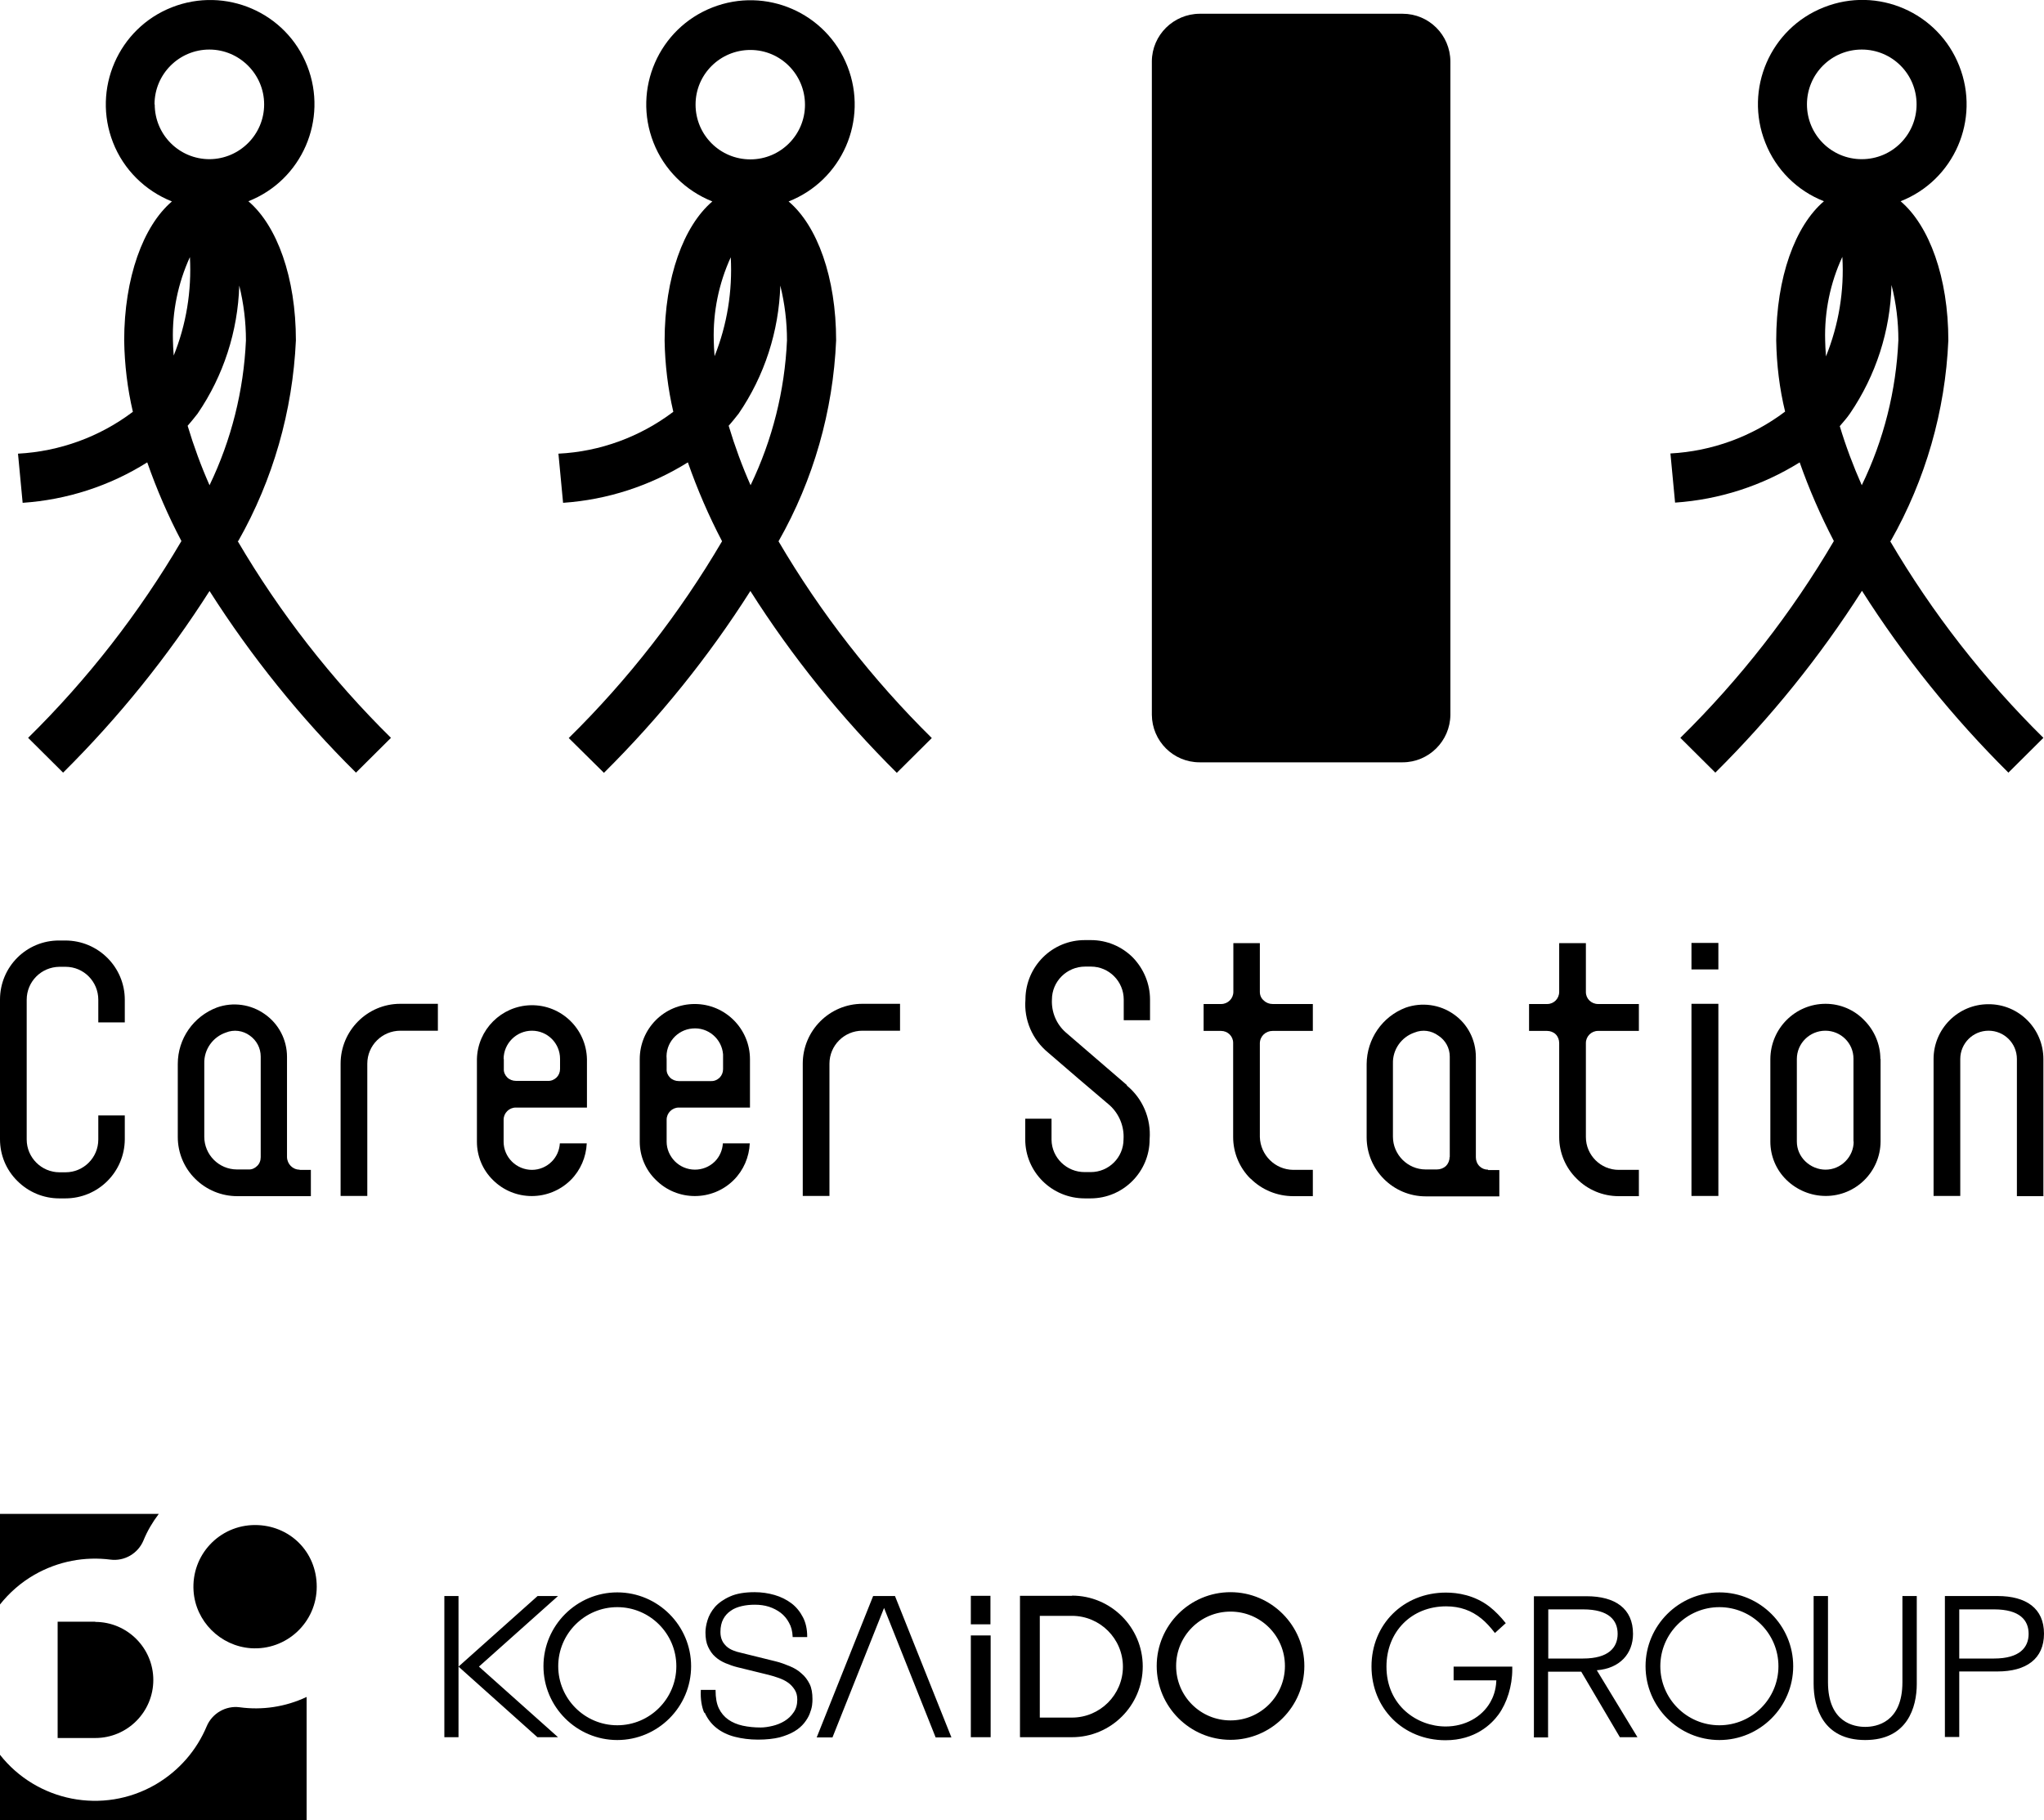 <?xml version="1.0" encoding="UTF-8"?><svg id="_レイヤー_1" xmlns="http://www.w3.org/2000/svg" width="101.06" height="90" viewBox="0 0 101.06 90"><path d="m59.31,37.69c-1.3,0-2.35-1.05-2.36-2.35V3.03c.01-1.3,1.07-2.34,2.36-2.35h10.04c1.3,0,2.35,1.05,2.36,2.35v32.31c-.01,1.3-1.07,2.35-2.36,2.35h-10.04Z"/><path d="m11.78,26.75c1.72-3.03,2.69-6.43,2.85-9.92,0-3.11-.93-5.67-2.35-6.88,2.65-1.04,3.95-4.04,2.91-6.69S11.15-.68,8.5.36s-3.95,4.04-2.91,6.69c.52,1.33,1.58,2.38,2.91,2.91-1.42,1.21-2.36,3.77-2.36,6.88.02,1.19.16,2.37.43,3.52-1.64,1.24-3.62,1.96-5.68,2.07l.23,2.43c2.19-.15,4.3-.83,6.16-2,.47,1.34,1.03,2.64,1.69,3.89-2.09,3.56-4.64,6.84-7.58,9.73l1.73,1.72c2.74-2.72,5.17-5.73,7.24-8.98,2.07,3.25,4.5,6.27,7.24,8.98l1.73-1.72c-2.94-2.9-5.49-6.17-7.58-9.73m-3.16-9.15c-.02-.3-.04-.57-.04-.77-.04-1.42.25-2.83.84-4.12.09,1.67-.18,3.34-.81,4.89m-.94-12.44c0-1.5,1.22-2.71,2.71-2.71s2.71,1.22,2.71,2.71c0,1.49-1.21,2.7-2.7,2.71-1.5,0-2.71-1.21-2.71-2.71h0m1.62,15.9c.17-.2.34-.4.5-.61,1.28-1.87,1.99-4.07,2.06-6.33.22.89.33,1.8.33,2.71-.11,2.48-.72,4.92-1.8,7.16-.42-.95-.78-1.93-1.08-2.93"/><path d="m38.5,26.75c1.72-3.03,2.69-6.43,2.84-9.92,0-3.11-.93-5.67-2.35-6.87,2.65-1.04,3.95-4.03,2.91-6.68-1.04-2.65-4.03-3.95-6.68-2.91s-3.95,4.03-2.91,6.68c.52,1.33,1.58,2.38,2.91,2.91-1.42,1.21-2.36,3.76-2.36,6.88.02,1.18.16,2.36.43,3.52-1.64,1.24-3.62,1.97-5.68,2.07l.23,2.43c2.19-.15,4.31-.84,6.17-2,.47,1.34,1.03,2.64,1.69,3.9-2.09,3.56-4.64,6.84-7.58,9.73l1.74,1.72c2.74-2.72,5.17-5.73,7.24-8.99,2.07,3.26,4.5,6.27,7.24,8.99l1.73-1.72c-2.94-2.9-5.49-6.17-7.58-9.73m-3.16-9.15c-.02-.3-.04-.57-.04-.77-.04-1.42.25-2.83.84-4.12.09,1.67-.18,3.34-.8,4.89m-.94-12.44c0-1.5,1.22-2.7,2.71-2.7,1.5,0,2.7,1.22,2.7,2.71,0,1.49-1.21,2.7-2.7,2.7-1.5,0-2.71-1.21-2.71-2.71h0m1.63,15.89c.17-.2.34-.4.5-.61,1.28-1.87,1.99-4.07,2.06-6.33.22.89.33,1.8.33,2.71-.11,2.48-.72,4.92-1.8,7.16-.42-.95-.78-1.93-1.08-2.93"/><path d="m93.48,26.75c1.72-3.03,2.7-6.43,2.85-9.92,0-3.11-.94-5.67-2.36-6.88,2.65-1.04,3.95-4.04,2.9-6.69-1.04-2.65-4.04-3.95-6.69-2.9-2.65,1.04-3.95,4.04-2.9,6.69.52,1.33,1.57,2.38,2.9,2.9-1.42,1.21-2.36,3.76-2.36,6.88.02,1.19.16,2.37.44,3.52-1.64,1.24-3.62,1.96-5.67,2.07l.23,2.43c2.19-.15,4.3-.83,6.16-1.99.47,1.34,1.04,2.64,1.69,3.89-2.09,3.56-4.64,6.83-7.59,9.73l1.73,1.72c2.74-2.72,5.17-5.73,7.25-8.99,2.07,3.26,4.5,6.27,7.24,8.99l1.73-1.72c-2.94-2.9-5.49-6.17-7.58-9.73m-3.17-9.13c-.02-.31-.04-.59-.04-.79-.04-1.42.25-2.84.85-4.13.1,1.68-.18,3.36-.81,4.92m-.94-12.46c0-1.5,1.21-2.71,2.71-2.71,1.5,0,2.71,1.21,2.71,2.71,0,1.5-1.21,2.71-2.71,2.71h0c-1.5,0-2.71-1.21-2.71-2.71h0m1.63,15.9c.17-.2.35-.4.5-.62,1.28-1.88,1.99-4.08,2.05-6.35.23.89.34,1.81.34,2.73-.11,2.49-.72,4.93-1.81,7.17-.42-.95-.79-1.93-1.09-2.93"/><path d="m6.17,55.15h-1.31v1.19c0,.9-.73,1.62-1.62,1.62h-.3c-.89,0-1.62-.73-1.62-1.62v-6.91c0-.9.72-1.62,1.62-1.63h.3c.9,0,1.62.73,1.62,1.63v1.12h1.31v-1.12c0-1.62-1.32-2.93-2.94-2.93h-.3C1.31,46.49,0,47.8,0,49.42H0v6.91c0,.78.31,1.52.86,2.06.55.55,1.29.86,2.07.86h.3c1.62,0,2.93-1.3,2.94-2.92v-1.19Z"/><path d="m19.79,50.96h1.86v-1.33h-1.86c-1.63,0-2.95,1.33-2.95,2.96v6.54h1.32v-6.54c0-.9.73-1.63,1.64-1.63"/><path d="m27.68,56.53c-.02.34-.16.66-.4.9-.26.26-.61.41-.98.41-.37,0-.73-.15-.99-.41-.26-.26-.41-.61-.41-.98v-1.09c0-.33.27-.6.6-.6h3.52v-2.39c-.03-1.5-1.27-2.7-2.77-2.67-1.46.03-2.64,1.21-2.67,2.67v4.08c0,.71.28,1.39.79,1.89,1.06,1.06,2.78,1.06,3.85,0,.48-.48.76-1.13.79-1.81h-1.33Zm-2.78-4.17c0-.77.63-1.4,1.4-1.4.77,0,1.39.62,1.39,1.39,0,0,0,0,0,.01v.49c0,.16-.06.31-.17.42-.11.11-.27.18-.43.17h-1.58c-.16,0-.32-.06-.43-.17-.11-.11-.18-.26-.17-.42v-.49Z"/><path d="m35.74,56.53c-.02.34-.16.66-.4.9-.55.54-1.44.53-1.98-.02-.25-.26-.4-.6-.4-.96v-1.09c0-.33.27-.6.6-.6h3.52v-2.39c0-1.5-1.22-2.73-2.73-2.73s-2.72,1.22-2.72,2.73v4.08c0,.71.29,1.4.8,1.89,1.06,1.06,2.79,1.06,3.85,0,.48-.48.76-1.13.79-1.81h-1.33Zm-2.78-4.17c-.07-.77.51-1.45,1.28-1.51.77-.07,1.45.51,1.51,1.28,0,.08,0,.16,0,.24v.49c0,.16-.06.31-.17.42-.11.11-.27.18-.43.17h-1.59c-.16,0-.32-.06-.43-.17-.11-.11-.18-.26-.17-.42v-.49Z"/><path d="m42.64,50.96h1.86v-1.33h-1.86c-1.63,0-2.95,1.33-2.95,2.96v6.54h1.32v-6.54c0-.9.73-1.63,1.63-1.63"/><path d="m55.73,53.66l-3.03-2.61c-.47-.41-.72-1.01-.69-1.63,0-.9.74-1.63,1.64-1.63h.29c.89,0,1.62.73,1.62,1.63v1.02h1.3v-1.02c0-.78-.31-1.52-.85-2.08-.55-.55-1.29-.86-2.07-.86h-.29c-1.62-.01-2.93,1.29-2.95,2.91,0,0,0,.02,0,.03-.08,1,.34,1.98,1.12,2.62l1.51,1.3s1.54,1.31,1.54,1.31c.47.43.72,1.05.68,1.68,0,.9-.73,1.62-1.62,1.62h-.29c-.9.01-1.64-.71-1.65-1.6,0,0,0-.01,0-.02v-1.02h-1.3v1.02c0,1.62,1.32,2.92,2.94,2.92h.29c1.61,0,2.92-1.31,2.92-2.92.08-1.02-.34-2.02-1.14-2.67"/><path d="m61.83,58.27c.56.56,1.32.87,2.11.87h.97v-1.3h-.97c-.9-.01-1.62-.73-1.65-1.62v-4.65c.01-.34.29-.6.63-.6h1.99v-1.33h-1.99c-.16,0-.32-.06-.43-.17-.13-.1-.2-.26-.2-.43v-2.41h-1.31v2.41c0,.33-.27.6-.6.6h-.87v1.33h.86c.33,0,.6.26.6.59,0,0,0,0,0,.01v4.65c0,.77.31,1.51.85,2.05"/><path d="m77.95,58.27c.55.56,1.3.87,2.08.87h1v-1.3h-1c-.89,0-1.62-.73-1.62-1.62v-4.65c0-.33.27-.6.6-.6h2.02v-1.33h-2.02c-.33,0-.6-.26-.6-.59,0,0,0,0,0-.01v-2.41h-1.32v2.41c0,.33-.26.6-.59.6h-.9v1.33h.89c.16,0,.32.06.43.17.11.11.17.27.17.43v4.65c0,.77.31,1.51.86,2.05"/><rect x="83.63" y="46.62" width="1.33" height="1.31"/><rect x="83.63" y="49.63" width="1.33" height="9.5"/><path d="m92.97,52.36c0-.72-.29-1.41-.8-1.92-.5-.52-1.19-.81-1.91-.81-1.5,0-2.72,1.22-2.73,2.73v4.08c0,.71.28,1.39.79,1.89.52.51,1.22.8,1.95.8,1.49,0,2.7-1.2,2.71-2.69v-4.09Zm-1.32,4.08c0,.37-.15.72-.41.98-.26.26-.61.41-.98.41-.37,0-.73-.15-1-.41-.27-.26-.42-.61-.42-.98v-4.08c0-.78.64-1.4,1.41-1.4.76,0,1.39.61,1.39,1.38,0,0,0,.01,0,.02v4.08Z"/><path d="m101.03,59.13v-6.77c0-1.5-1.22-2.72-2.72-2.71-1.5,0-2.71,1.22-2.71,2.71v6.77h1.32v-6.77c0-.77.62-1.4,1.4-1.4.77,0,1.4.62,1.4,1.4h0v6.78h1.32Z"/><path d="m14.81,57.83c-.34,0-.61-.28-.62-.62v-4.96c0-.84-.41-1.63-1.1-2.11-.69-.49-1.57-.61-2.36-.33-1.17.44-1.94,1.55-1.94,2.79v3.62c0,.77.31,1.52.86,2.06.55.55,1.3.86,2.08.86h3.64v-1.3h-.55Zm-1.92-.62c0,.17-.06.33-.18.44-.11.11-.26.18-.42.17h-.57c-.9,0-1.62-.73-1.62-1.62v-3.62c-.02-.69.42-1.31,1.07-1.53.39-.16.84-.1,1.18.15.34.24.54.62.54,1.04v4.96Z"/><path d="m73.57,57.83c-.16,0-.31-.06-.42-.17-.12-.12-.18-.28-.18-.44v-4.96c0-.84-.4-1.63-1.09-2.11-.69-.49-1.58-.61-2.38-.33-1.16.44-1.92,1.55-1.93,2.79v3.62c0,1.61,1.31,2.92,2.92,2.92h3.64v-1.3h-.55Zm-1.9-.62c0,.17-.07.33-.18.44-.12.11-.28.17-.45.17h-.55c-.89,0-1.62-.73-1.62-1.62v-3.62c-.02-.69.42-1.31,1.07-1.53.39-.16.83-.1,1.17.15.36.23.57.62.57,1.04v4.96Z"/><path d="m76.55,85.9h-.71v-6.98h2.6c1.42,0,2.3.61,2.3,1.86,0,.97-.64,1.71-1.79,1.8l2.01,3.31h-.87l-1.91-3.24h-1.64v3.24Zm0-3.9h1.72c1.27,0,1.71-.55,1.71-1.22s-.43-1.21-1.71-1.21h-1.72v2.44Zm18.22,1.25c0,1.16-.46,2.78-2.55,2.78s-2.55-1.62-2.55-2.78v-4.34h.71v4.26c0,2.01,1.31,2.21,1.84,2.21s1.84-.2,1.84-2.21v-4.26h.71v4.34Zm1.39-4.34h2.6c1.42,0,2.3.61,2.3,1.86s-.88,1.87-2.3,1.87h-1.89v3.24h-.71v-6.98Zm.71,3.09h1.72c1.27,0,1.71-.55,1.71-1.22s-.43-1.21-1.71-1.21h-1.72v2.44Zm-25.01,1.08h2.12v.04c-.02.47-.17.82-.29,1.03-.42.75-1.27,1.21-2.21,1.21-1.42,0-2.93-1.04-2.93-2.96,0-1.73,1.24-2.98,2.95-2.98.68,0,1.25.2,1.75.61.22.18.44.42.64.68l.02.03.54-.49-.02-.02c-.22-.28-.51-.58-.78-.79-.75-.58-1.59-.7-2.16-.7-2.1,0-3.68,1.57-3.68,3.65s1.57,3.65,3.66,3.65c1.46,0,2.27-.79,2.62-1.27.42-.58.68-1.41.68-2.23v-.14h-2.9v.68Zm13.15-4.35c-2.01,0-3.65,1.64-3.65,3.65s1.64,3.65,3.65,3.65,3.65-1.64,3.65-3.65-1.64-3.65-3.65-3.65Zm2.92,3.65c0,1.61-1.31,2.92-2.92,2.92s-2.92-1.31-2.92-2.92,1.31-2.92,2.92-2.92,2.92,1.31,2.92,2.92Z"/><path d="m60.84,78.72c-2.02,0-3.65,1.64-3.65,3.65s1.64,3.65,3.65,3.65,3.65-1.64,3.65-3.65-1.64-3.65-3.65-3.65Zm2.69,3.65c0,1.48-1.2,2.69-2.69,2.69s-2.69-1.2-2.69-2.69,1.2-2.69,2.69-2.69,2.69,1.2,2.69,2.69Zm-10.53-3.47h-2.57v6.99h2.57c1.93,0,3.5-1.57,3.5-3.5s-1.57-3.5-3.5-3.5Zm2.52,3.5c0,1.39-1.13,2.52-2.52,2.52h-1.59v-5.03h1.59c1.39,0,2.52,1.13,2.52,2.52Zm-7.52-1.54h.98v5.03h-.98v-5.03Zm.97-.55h-.97v-1.41h.97v1.41Z"/><path d="m30.52,78.73c-2.01,0-3.65,1.64-3.65,3.65s1.64,3.65,3.65,3.65,3.65-1.64,3.65-3.65-1.64-3.65-3.65-3.65Zm2.92,3.65c0,1.61-1.31,2.92-2.92,2.92s-2.92-1.31-2.92-2.92,1.31-2.92,2.92-2.92,2.92,1.31,2.92,2.92Zm1.38,2.31c-.13-.31-.19-.68-.17-1.11v-.03h.73v.03c0,.35.05.65.16.88h0c.11.23.27.42.47.56.2.14.44.24.71.3.28.06.57.09.89.09.18,0,.38-.03.59-.08.21-.05.41-.13.59-.24.18-.11.33-.25.45-.43.12-.17.18-.38.18-.63,0-.19-.04-.35-.13-.49-.09-.14-.2-.26-.33-.35-.14-.1-.29-.17-.46-.23-.17-.06-.33-.11-.49-.15l-1.55-.38c-.2-.05-.4-.12-.59-.2-.19-.08-.37-.19-.51-.32-.15-.13-.26-.3-.35-.49-.09-.19-.13-.43-.13-.71,0-.17.03-.37.1-.6.07-.23.19-.45.37-.66.18-.2.43-.38.75-.52.31-.14.72-.21,1.21-.21.35,0,.68.05.99.14.31.09.59.23.83.41.24.18.43.42.57.69.14.27.21.59.21.95v.03h-.72v-.03c-.01-.26-.07-.49-.18-.68-.1-.19-.24-.36-.41-.49-.17-.13-.37-.23-.58-.3-.22-.07-.45-.1-.7-.1-.22,0-.44.02-.65.07-.21.05-.39.12-.54.23-.15.1-.28.24-.37.41-.09.17-.14.38-.14.64,0,.16.03.3.08.41.05.12.13.21.22.3.09.08.2.15.33.2.12.05.26.09.4.12l1.7.42c.25.06.48.15.7.24.22.09.42.21.58.36.17.14.3.32.4.52.1.2.14.46.14.74,0,.08,0,.18-.02.32-.02.13-.06.27-.12.42-.06.15-.15.3-.27.45-.12.15-.28.29-.48.41-.2.12-.45.22-.74.3-.29.07-.65.11-1.06.11s-.8-.05-1.15-.14c-.35-.09-.66-.24-.91-.44-.25-.2-.44-.45-.58-.76Zm8.89-5.19l-2.55,6.4h-.78l2.79-6.99h1.08l2.79,6.99h-.78l-2.55-6.4Zm-21.04-.59v6.98h-.7v-6.98h.7Zm1.01,3.49l3.91,3.49h-1.02s-3.9-3.49-3.9-3.49l3.91-3.49h1.01l-3.91,3.49Z"/><path d="m0,79.34v-4.49h7.85c-.31.41-.57.85-.76,1.32-.27.64-.94,1.03-1.63.94-1.26-.16-2.57.07-3.76.75-.68.39-1.25.9-1.71,1.48Zm11.85,5.07c-.69-.09-1.36.3-1.63.94-.49,1.17-1.35,2.19-2.53,2.88-2.61,1.51-5.88.83-7.69-1.47v3.25h15.16v-6.11c-1.06.5-2.21.66-3.31.51Zm.76-9.01c-1.76,0-3.16,1.48-3.04,3.26.1,1.5,1.32,2.72,2.83,2.83,1.78.12,3.26-1.29,3.26-3.04s-1.36-3.05-3.05-3.05h0Zm-7.9,4.78h-1.86v5.75h1.86c1.59,0,2.87-1.29,2.87-2.87s-1.29-2.87-2.87-2.87Z"/></svg>